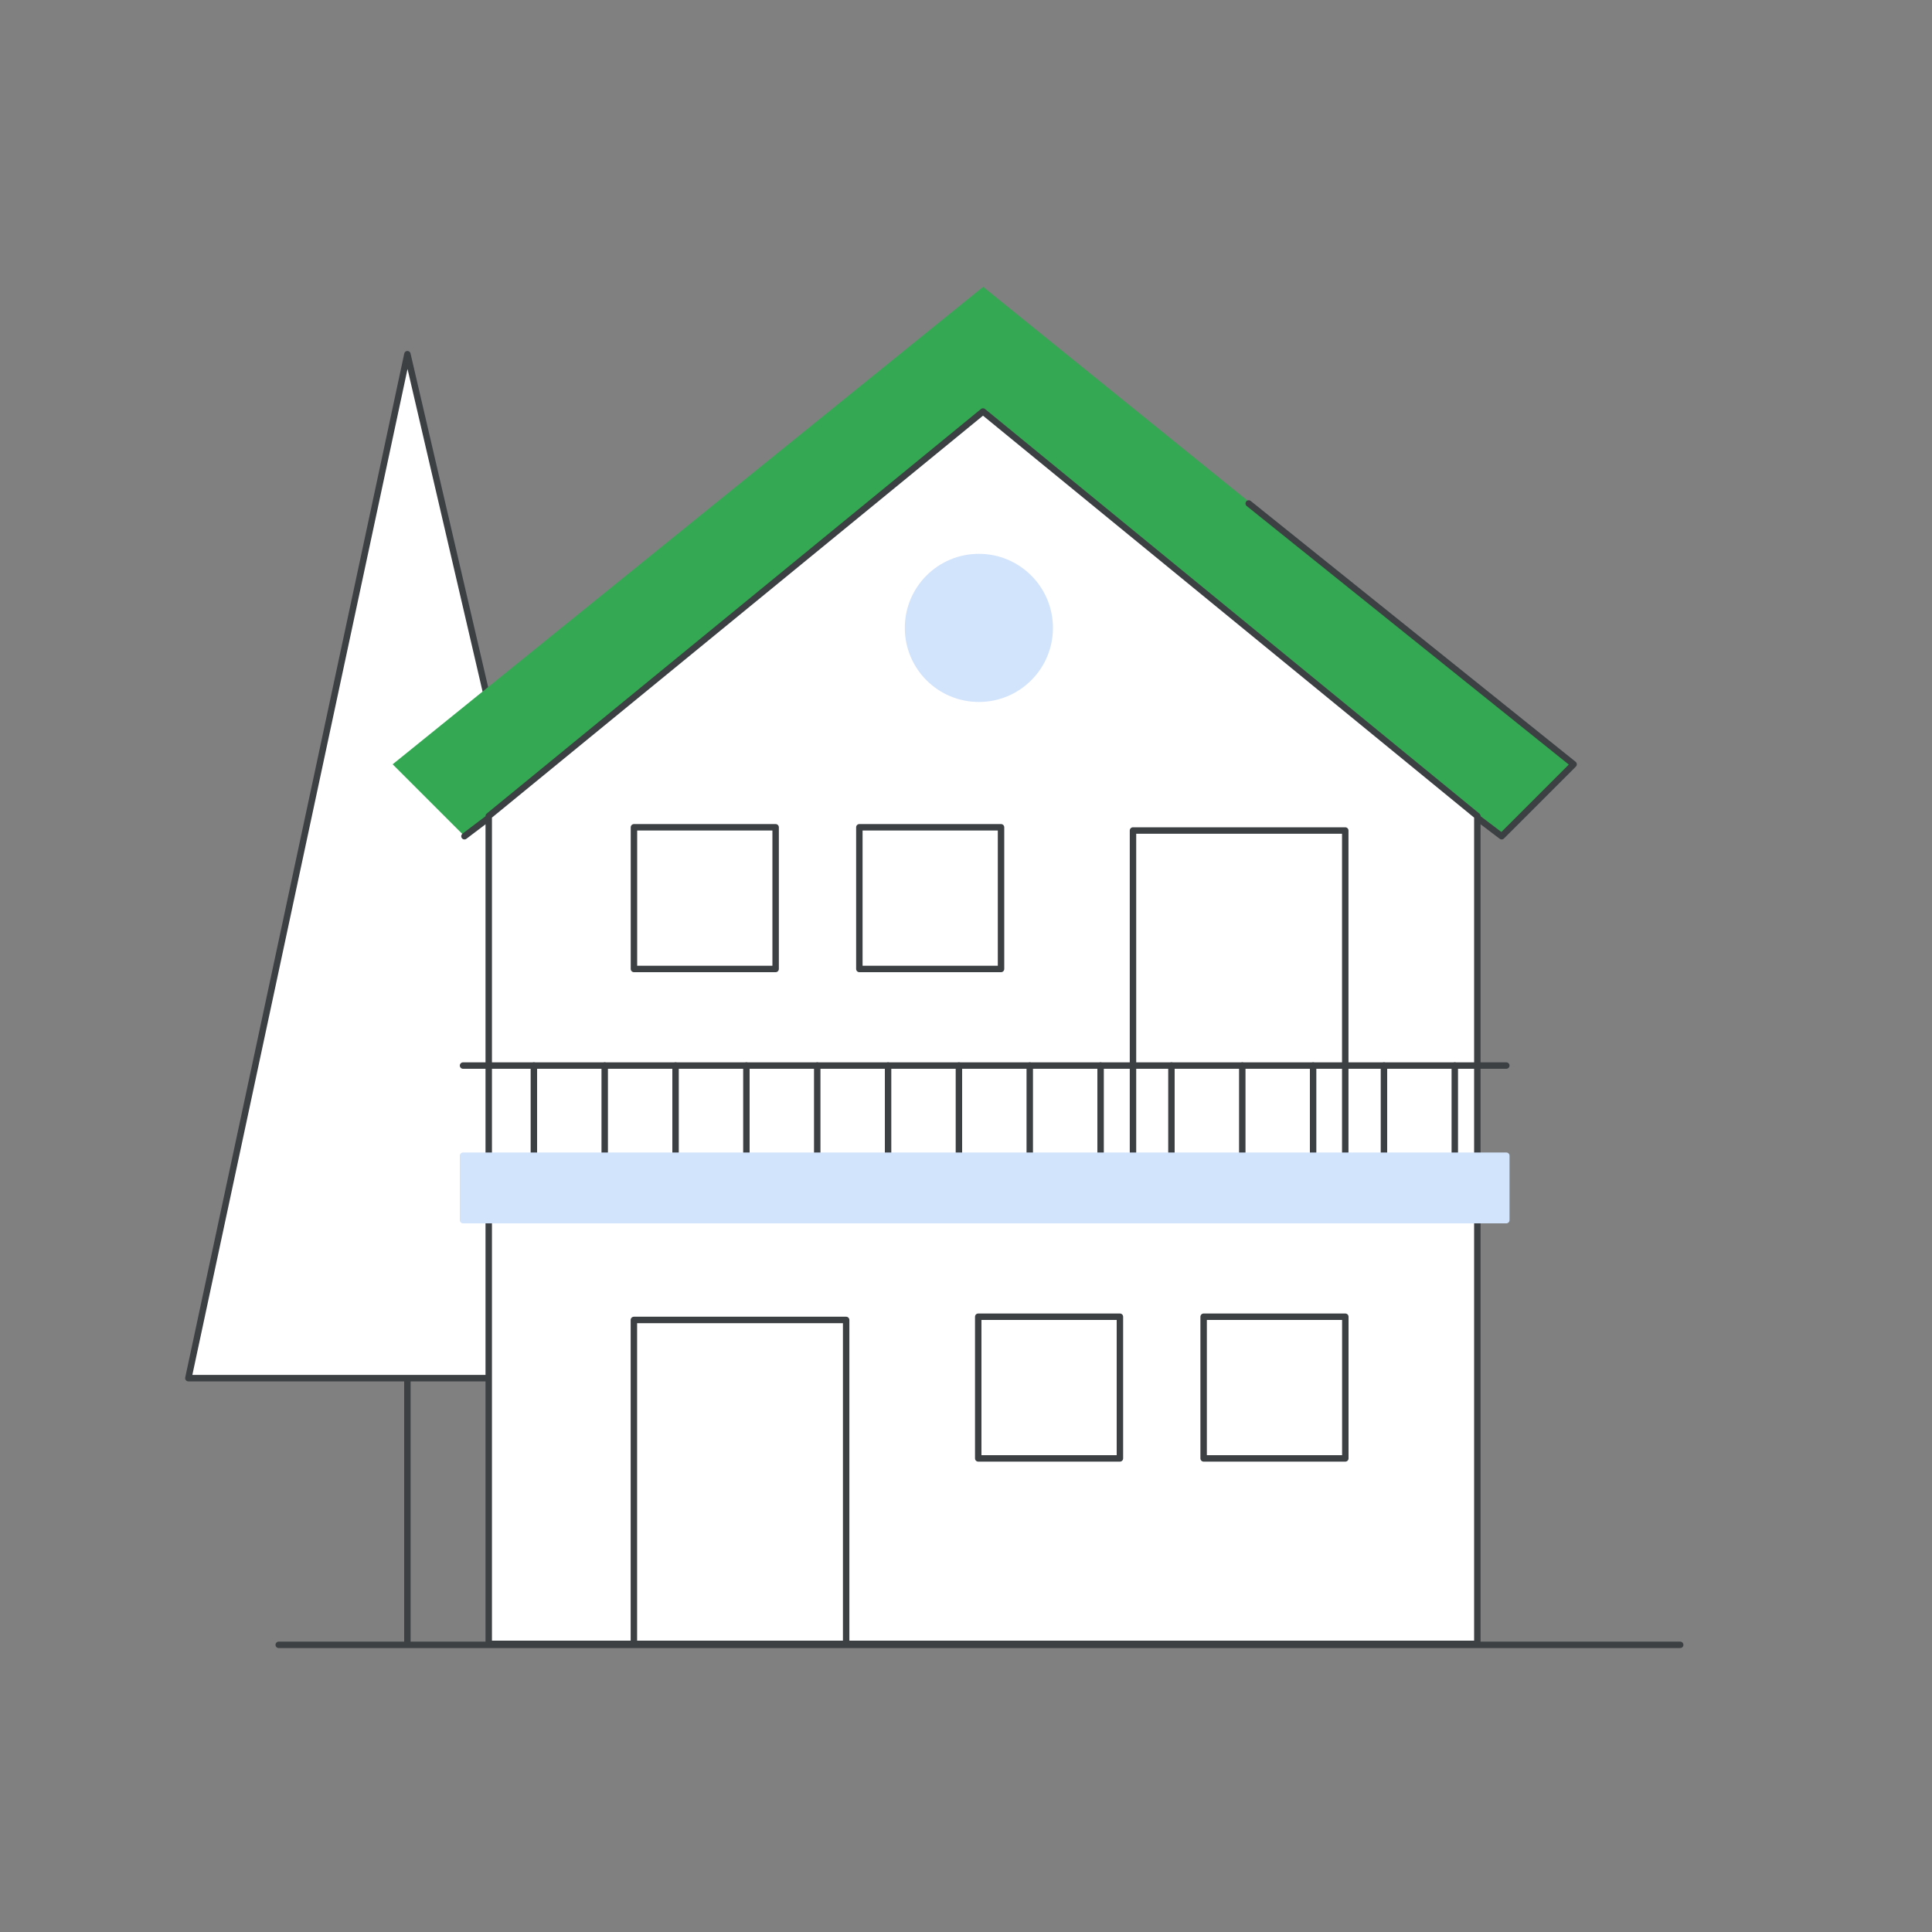 <?xml version="1.0" encoding="utf-8"?>
<!-- Generator: Adobe Illustrator 24.0.0, SVG Export Plug-In . SVG Version: 6.00 Build 0)  -->
<svg version="1.1" id="Layer_1" xmlns="http://www.w3.org/2000/svg" xmlns:xlink="http://www.w3.org/1999/xlink" x="0px" y="0px"
	 viewBox="0 0 300 300" style="enable-background:new 0 0 300 300;" xml:space="preserve">
<rect x="0" y="0" width="300" height="300" fill="#808080" stroke="none"/>
<style type="text/css">
	.st0{fill:none;stroke:#3C4043;stroke-linecap:round;stroke-linejoin:round;stroke-miterlimit:10;}
	.st1{fill:#FFFFFF;stroke:#3C4043;stroke-linecap:round;stroke-linejoin:round;stroke-miterlimit:10;}
	.st2{fill:#34A853;}
	.st3{fill:#D2E3FC;stroke:#D2E3FC;stroke-linecap:round;stroke-linejoin:round;stroke-miterlimit:10;}
</style>
<g>
	<g>
		<g>
			<line class="st0" x1="63.26" y1="213.66" x2="63.26" y2="255"/>
			<polygon class="st1" points="100.25,214 29.25,214 63.26,55 			"/>
		</g>
	</g>
	<g>
		<g>
			<g>
				<g>
					<path class="st2" d="M150.46,70.5c0.65-0.49,1.42-0.73,2.19-0.73s1.54,0.24,2.19,0.73l78.34,59.35l11.17-11.17l-91.69-74.14
						l-91.69,74.14l11.17,11.17L150.46,70.5z"/>
					<path class="st0" d="M72.12,129.85l78.34-59.35c0.65-0.49,1.42-0.73,2.19-0.73s1.54,0.24,2.19,0.73l78.34,59.35l11.17-11.17
						l-50.45-40.5"/>
				</g>
				<path class="st1" d="M75.89,126.72v128.54H229.4V126.72L152.64,63.9L75.89,126.72z"/>
				<rect x="98.43" y="204.96" class="st1" width="32.96" height="50.3"/>
				<rect x="151.9" y="204.46" class="st1" width="22" height="22"/>
				<rect x="186.9" y="204.46" class="st1" width="22" height="22"/>
				<rect x="175.93" y="128.96" class="st1" width="32.96" height="53"/>
				<rect x="133.44" y="128.46" class="st1" width="22" height="22"/>
				<rect x="98.44" y="128.46" class="st1" width="22" height="22"/>
				<g>
					<line class="st0" x1="71.9" y1="165.46" x2="233.9" y2="165.46"/>
					<line class="st0" x1="82.9" y1="165.46" x2="82.9" y2="181.46"/>
					<line class="st0" x1="93.9" y1="165.46" x2="93.9" y2="181.46"/>
					<line class="st0" x1="104.9" y1="165.46" x2="104.9" y2="181.46"/>
					<line class="st0" x1="115.9" y1="165.46" x2="115.9" y2="181.46"/>
					<line class="st0" x1="126.9" y1="165.46" x2="126.9" y2="181.46"/>
					<line class="st0" x1="137.9" y1="165.46" x2="137.9" y2="181.46"/>
					<line class="st0" x1="148.9" y1="165.46" x2="148.9" y2="181.46"/>
					<line class="st0" x1="159.9" y1="165.46" x2="159.9" y2="181.46"/>
					<line class="st0" x1="170.9" y1="165.46" x2="170.9" y2="181.46"/>
					<line class="st0" x1="181.9" y1="165.46" x2="181.9" y2="181.46"/>
					<line class="st0" x1="192.9" y1="165.46" x2="192.9" y2="181.46"/>
					<line class="st0" x1="203.9" y1="165.46" x2="203.9" y2="181.46"/>
					<line class="st0" x1="214.9" y1="165.46" x2="214.9" y2="181.46"/>
					<line class="st0" x1="225.9" y1="165.46" x2="225.9" y2="181.46"/>
				</g>
				<rect x="71.9" y="179.46" class="st3" width="162" height="10"/>
				<circle class="st3" cx="152" cy="97.5" r="11"/>
			</g>
			<line class="st0" x1="43.28" y1="255.41" x2="260.9" y2="255.41"/>
		</g>
	</g>
</g>
</svg>
